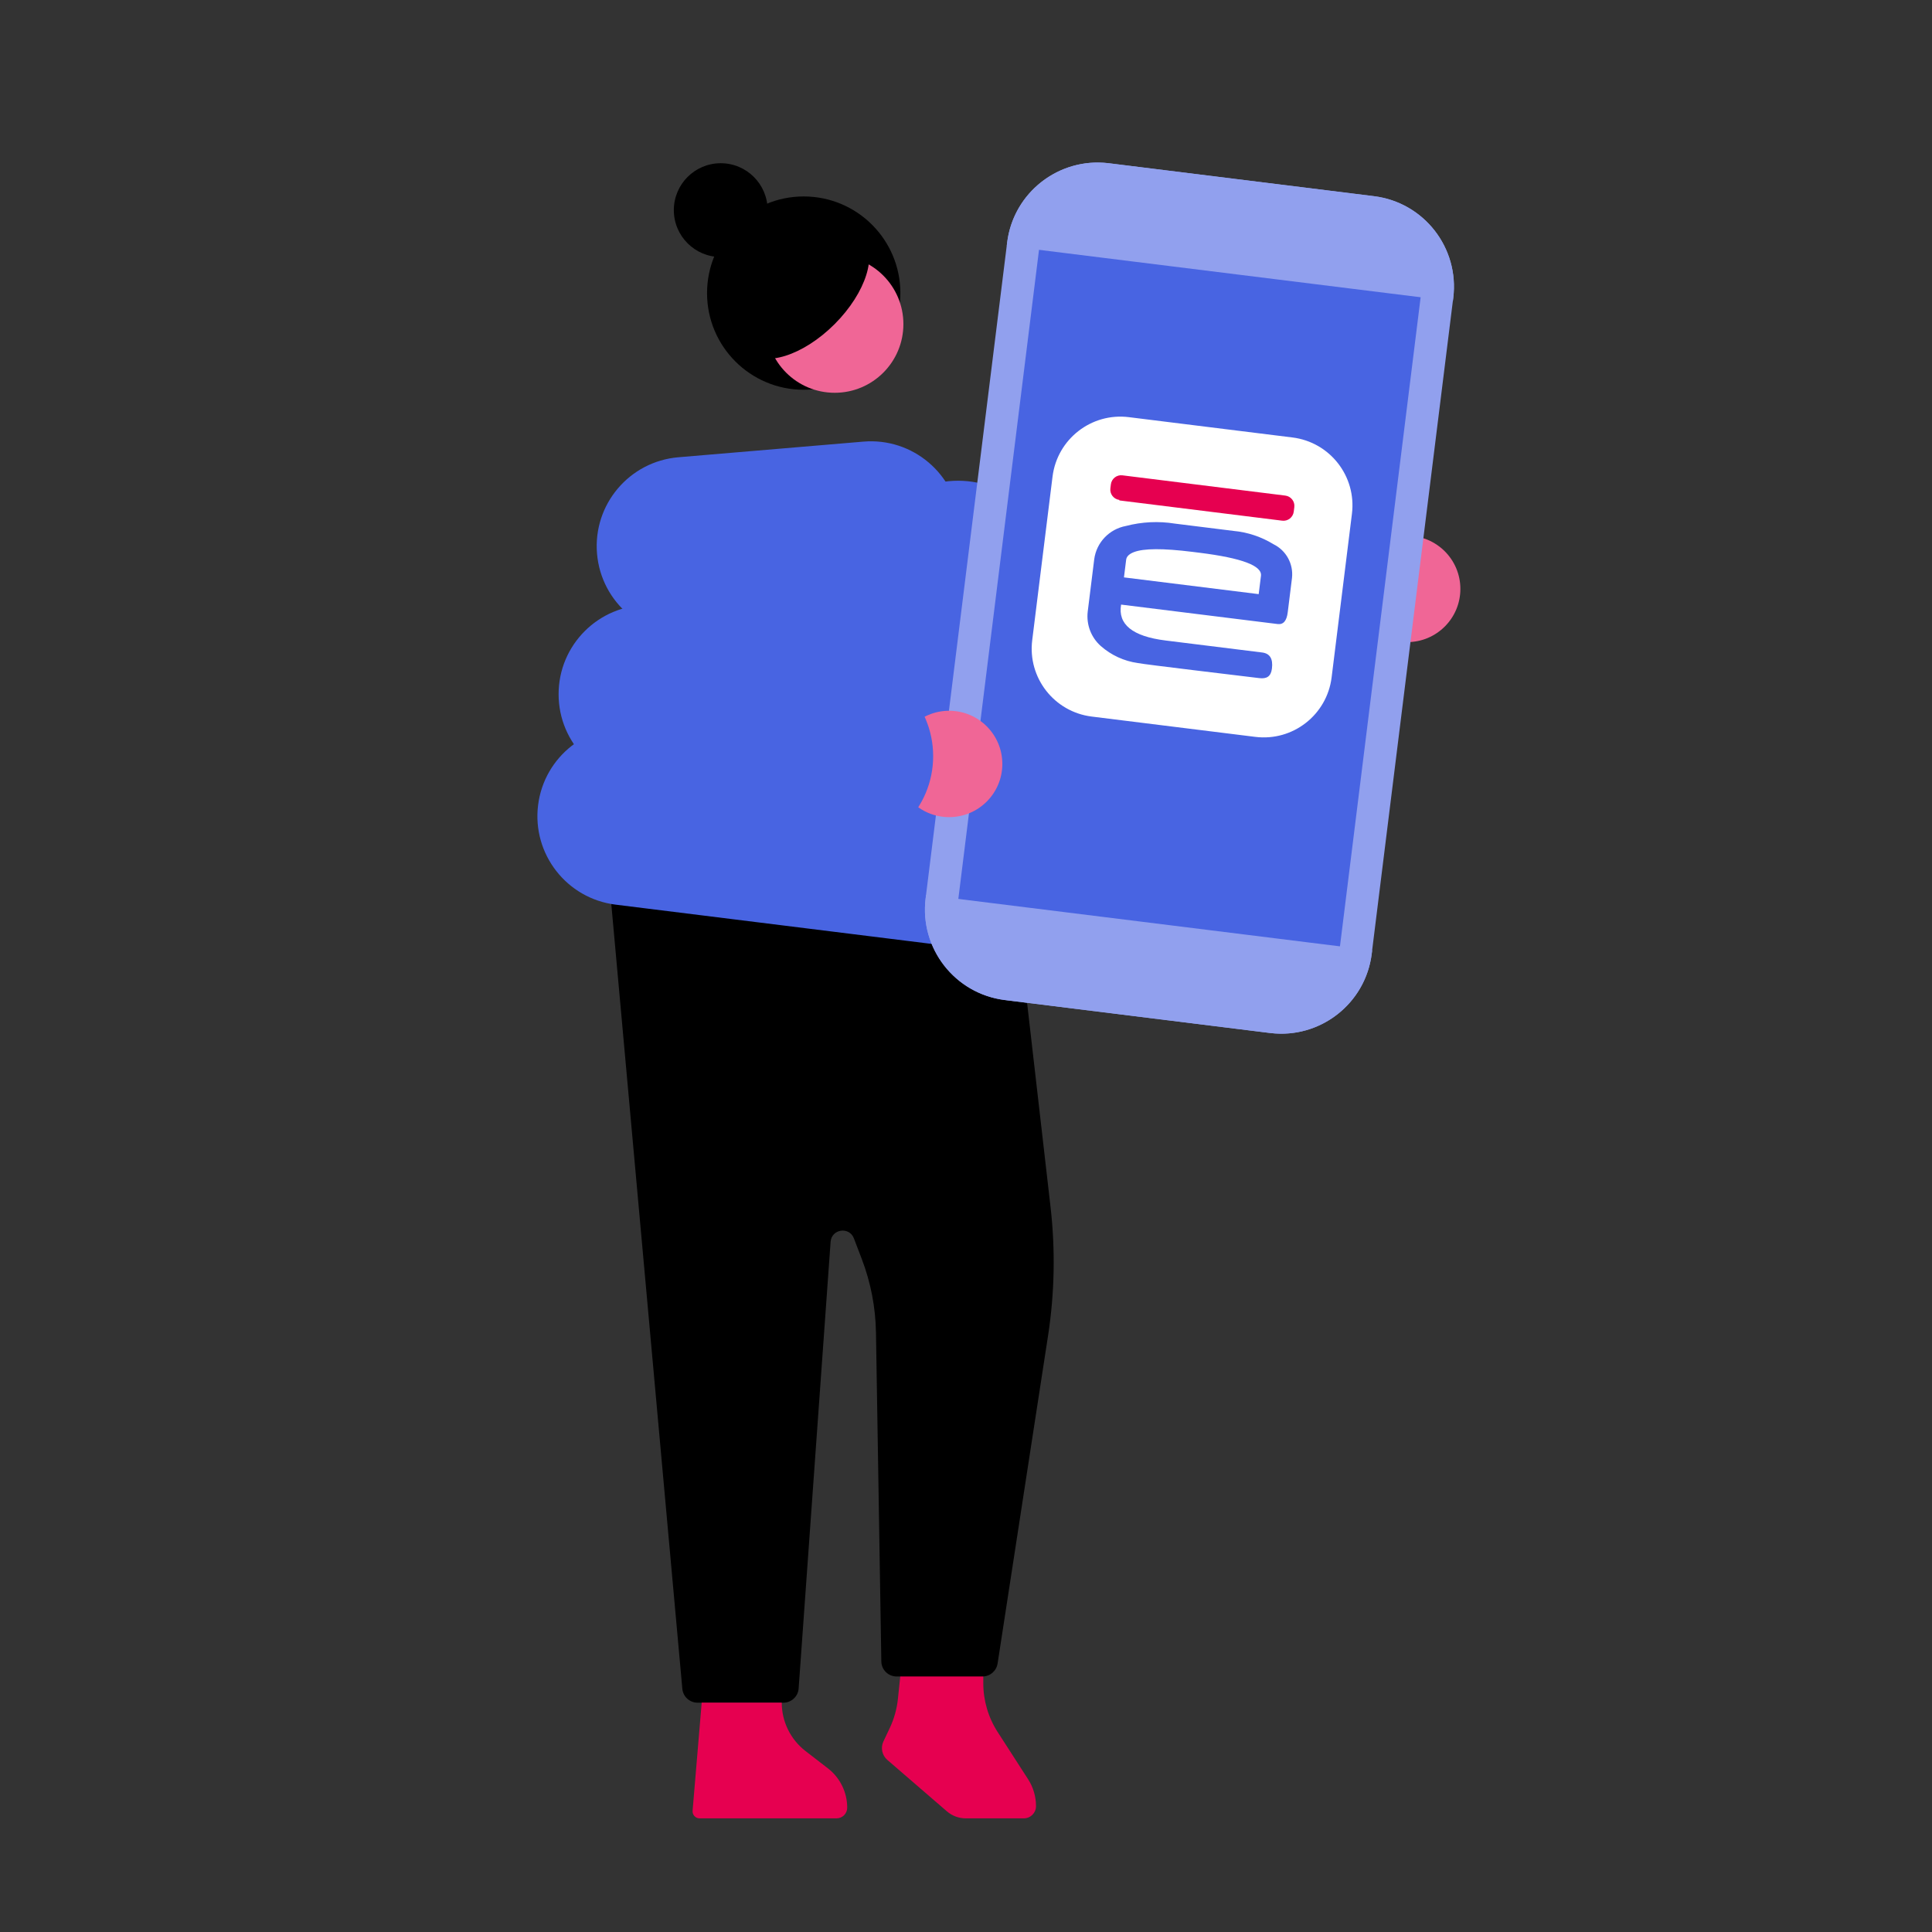<?xml version="1.0" encoding="utf-8"?>
<!-- Generator: Adobe Illustrator 27.7.0, SVG Export Plug-In . SVG Version: 6.00 Build 0)  -->
<svg version="1.1" id="Ebene_1" xmlns="http://www.w3.org/2000/svg" xmlns:xlink="http://www.w3.org/1999/xlink" x="0px" y="0px"
	 viewBox="0 0 620 620" style="enable-background:new 0 0 620 620;" xml:space="preserve">
<rect x="0" y="0" width="620" height="620" fill="#333333" stroke="none"/>
<style type="text/css">
	.st0{fill:#E60050;}
	.st1{fill:#F06696;}
	.st2{fill:#4864E2;}
	.st3{fill:#91A0EE;}
	.st4{fill:#FFFFFF;}
</style>
<g>
	<path class="st0" d="M328.55,583.53h-18.62c-2.23,0-4.38-0.8-6.07-2.26l-19.1-16.49c-1.7-1.47-2.22-3.9-1.26-5.94l2.05-4.33
		c1.38-2.93,2.26-6.08,2.6-9.3l1.16-11.1l26.24,0.1v5.95c0,5.56,1.6,11.01,4.62,15.68l9.76,15.14c1.66,2.57,2.54,5.57,2.54,8.63v0
		C332.47,581.78,330.71,583.53,328.55,583.53z"/>
</g>
<g>
	<circle class="st1" cx="451.58" cy="188.99" r="17.07"/>
</g>
<g>
	<path d="M325.54,286.44h-129.7l23.13,255.51c0.23,2.53,2.35,4.46,4.88,4.46h27.55c2.57,0,4.71-1.99,4.89-4.55l10.26-143.35
		c0.3-4.13,6-4.98,7.48-1.1l2.53,6.63c2.88,7.54,4.42,15.53,4.55,23.6l1.72,105.54c0.04,2.68,2.23,4.82,4.9,4.82h27.56
		c2.42,0,4.48-1.77,4.85-4.16l16.19-105.18c2.11-13.71,2.38-27.65,0.79-41.43L325.54,286.44z"/>
</g>
<g>
	<path class="st0" d="M268.45,583.53h-43.94c-1.32,0-2.36-1.13-2.25-2.45l2.92-34.68h25.69l0,0c0,6.08,2.82,11.82,7.64,15.54
		l7.16,5.53c3.92,3.02,6.21,7.69,6.21,12.64l0,0C271.87,582,270.34,583.53,268.45,583.53z"/>
</g>
<g>
	<path class="st2" d="M327.27,248.75l-122.66-15.24c-15.69-1.95-29.98,9.19-31.93,24.87v0c-1.95,15.69,9.19,29.98,24.87,31.93
		l122.66,15.24c15.69,1.95,29.98-9.19,31.93-24.87v0C354.09,265,342.96,250.7,327.27,248.75z"/>
</g>
<g>
	<circle class="st2" cx="307.46" cy="184.73" r="30.46"/>
</g>
<g>
	<path class="st2" d="M291.71,194.16l-83.83,0c-15.81,0-28.62,12.81-28.62,28.62v0c0,15.81,12.81,28.62,28.62,28.62l83.83,0
		c15.81,0,28.62-12.81,28.62-28.62v0C320.33,206.97,307.52,194.16,291.71,194.16z"/>
</g>
<g>
	<path class="st2" d="M277.08,141.72l-59.38,5.02c-15.75,1.33-27.44,15.18-26.11,30.93v0c1.33,15.75,15.18,27.44,30.93,26.11
		l59.38-5.02c15.75-1.33,27.44-15.18,26.11-30.93v0C306.68,152.08,292.83,140.39,277.08,141.72z"/>
</g>
<g>
	<circle cx="231.29" cy="67.43" r="15.05"/>
</g>
<g>
	<circle cx="257.92" cy="94.06" r="31.02"/>
</g>
<g>
	<circle class="st1" cx="267.87" cy="104.01" r="22.04"/>
</g>
<g>
	<ellipse transform="matrix(0.707 -0.707 0.707 0.707 8.886 210.282)" cx="258.28" cy="94.41" rx="25.95" ry="13.57"/>
</g>
<g>
	<g>
		<path class="st2" d="M297.94,287.35l25.9-208.4c1.97-15.87,16.44-27.14,32.31-25.16l84.17,10.46
			c15.87,1.97,27.14,16.44,25.16,32.31l-25.9,208.4c-1.97,15.87-16.44,27.14-32.31,25.16l-84.17-10.46
			C307.23,317.69,295.96,303.22,297.94,287.35z"/>
	</g>
	<g>
		<path class="st2" d="M356.15,53.79c-12.94-1.61-24.94,5.58-30,16.89l15.99,191.52c0.97,11.33,10.95,19.73,22.28,18.75l79.23-8.79
			l21.83-175.61c1.97-15.87-9.29-30.33-25.16-32.31L356.15,53.79z"/>
	</g>
	<g>
		<path class="st3" d="M352.22,62.59L352.22,62.59c0.78,0,1.58,0.05,2.36,0.15l85.07,10.57c10.31,1.28,17.66,10.72,16.38,21.03
			L429.87,304.8c-1.17,9.42-9.2,16.53-18.67,16.53c-0.78,0-1.58-0.05-2.36-0.15l-85.07-10.57c-5-0.62-9.45-3.15-12.54-7.12
			c-3.09-3.97-4.46-8.91-3.83-13.91l26.16-210.45C334.72,69.7,342.74,62.59,352.22,62.59 M352.21,52.17
			c-14.55,0-27.17,10.85-29.01,25.66l-26.16,210.45c-1.99,16.04,9.39,30.66,25.43,32.65l85.07,10.57c1.23,0.15,2.44,0.23,3.65,0.23
			c14.55,0,27.17-10.85,29.01-25.66l26.16-210.45c1.99-16.04-9.39-30.66-25.43-32.65L355.86,52.4
			C354.64,52.25,353.42,52.17,352.21,52.17L352.21,52.17z"/>
	</g>
	<g>
		<g>
			<path class="st3" d="M297.19,287.19l-0.13,1.08c-1.99,16.04,9.39,30.66,25.43,32.65l85.07,10.57
				c16.04,1.99,30.66-9.39,32.65-25.43l0.13-1.08L297.19,287.19z"/>
		</g>
		<g>
			<path class="st3" d="M466.24,96.68l0.13-1.08c1.99-16.04-9.39-30.66-25.43-32.65l-85.07-10.57
				c-16.04-1.99-30.66,9.39-32.65,25.43l-0.13,1.08L466.24,96.68z"/>
		</g>
	</g>
</g>
<g>
	<path class="st4" d="M402.83,236.47l-52.5-6.52c-12.03-1.5-20.58-12.46-19.08-24.5l6.52-52.5c1.5-12.03,12.46-20.58,24.5-19.08
		l52.5,6.52c12.03,1.5,20.58,12.46,19.08,24.5l-6.52,52.5C425.83,229.43,414.86,237.97,402.83,236.47z"/>
</g>
<g>
	<g>
		<path class="st0" d="M359.2,160.59l52.27,6.5c1.82,0.23,3.48-1.07,3.71-2.89l0.18-1.45c0.23-1.82-1.07-3.48-2.89-3.71l-52.27-6.5
			c-1.82-0.23-3.48,1.07-3.71,2.89l-0.16,1.29c-0.23,1.82,1.07,3.48,2.89,3.71"/>
	</g>
	<g>
		<path class="st2" d="M414.62,185.43l-1.37,11.05c-0.34,2.77-1.4,4.01-3.25,3.78l-50.23-6.24c-1.09,6.33,3.62,10.2,14.27,11.52
			l31,3.85c2.47,0.31,3.53,2.01,3.14,5.15c-0.32,2.54-1.66,3.38-4.1,3.07c-6.6-0.82-36.86-4.38-38.98-4.84
			c-4.4-0.62-8.52-2.52-11.85-5.46c-3.12-2.77-4.68-6.89-4.19-11.04l2.09-16.82c0.73-5.38,4.83-9.67,10.17-10.66
			c5.12-1.34,10.47-1.6,15.7-0.76l18.8,2.34c4.56,0.42,8.96,1.89,12.86,4.28C412.74,176.64,415.1,180.95,414.62,185.43z
			 M403.91,190.8L403.91,190.8l0.74-5.94c0.51-3.29-6.11-5.78-19.73-7.48l-2.34-0.29c-9.37-1.16-15.53-1.13-18.7,0.09l0,0
			c-1.44,0.56-2.34,1.35-2.48,2.4l-0.71,5.71l43.37,5.39L403.91,190.8z"/>
	</g>
</g>
<g>
	<circle class="st1" cx="304.59" cy="245.16" r="17.07"/>
</g>
<g>
	<circle class="st2" cx="269" cy="242.66" r="30.46"/>
</g>
</svg>
